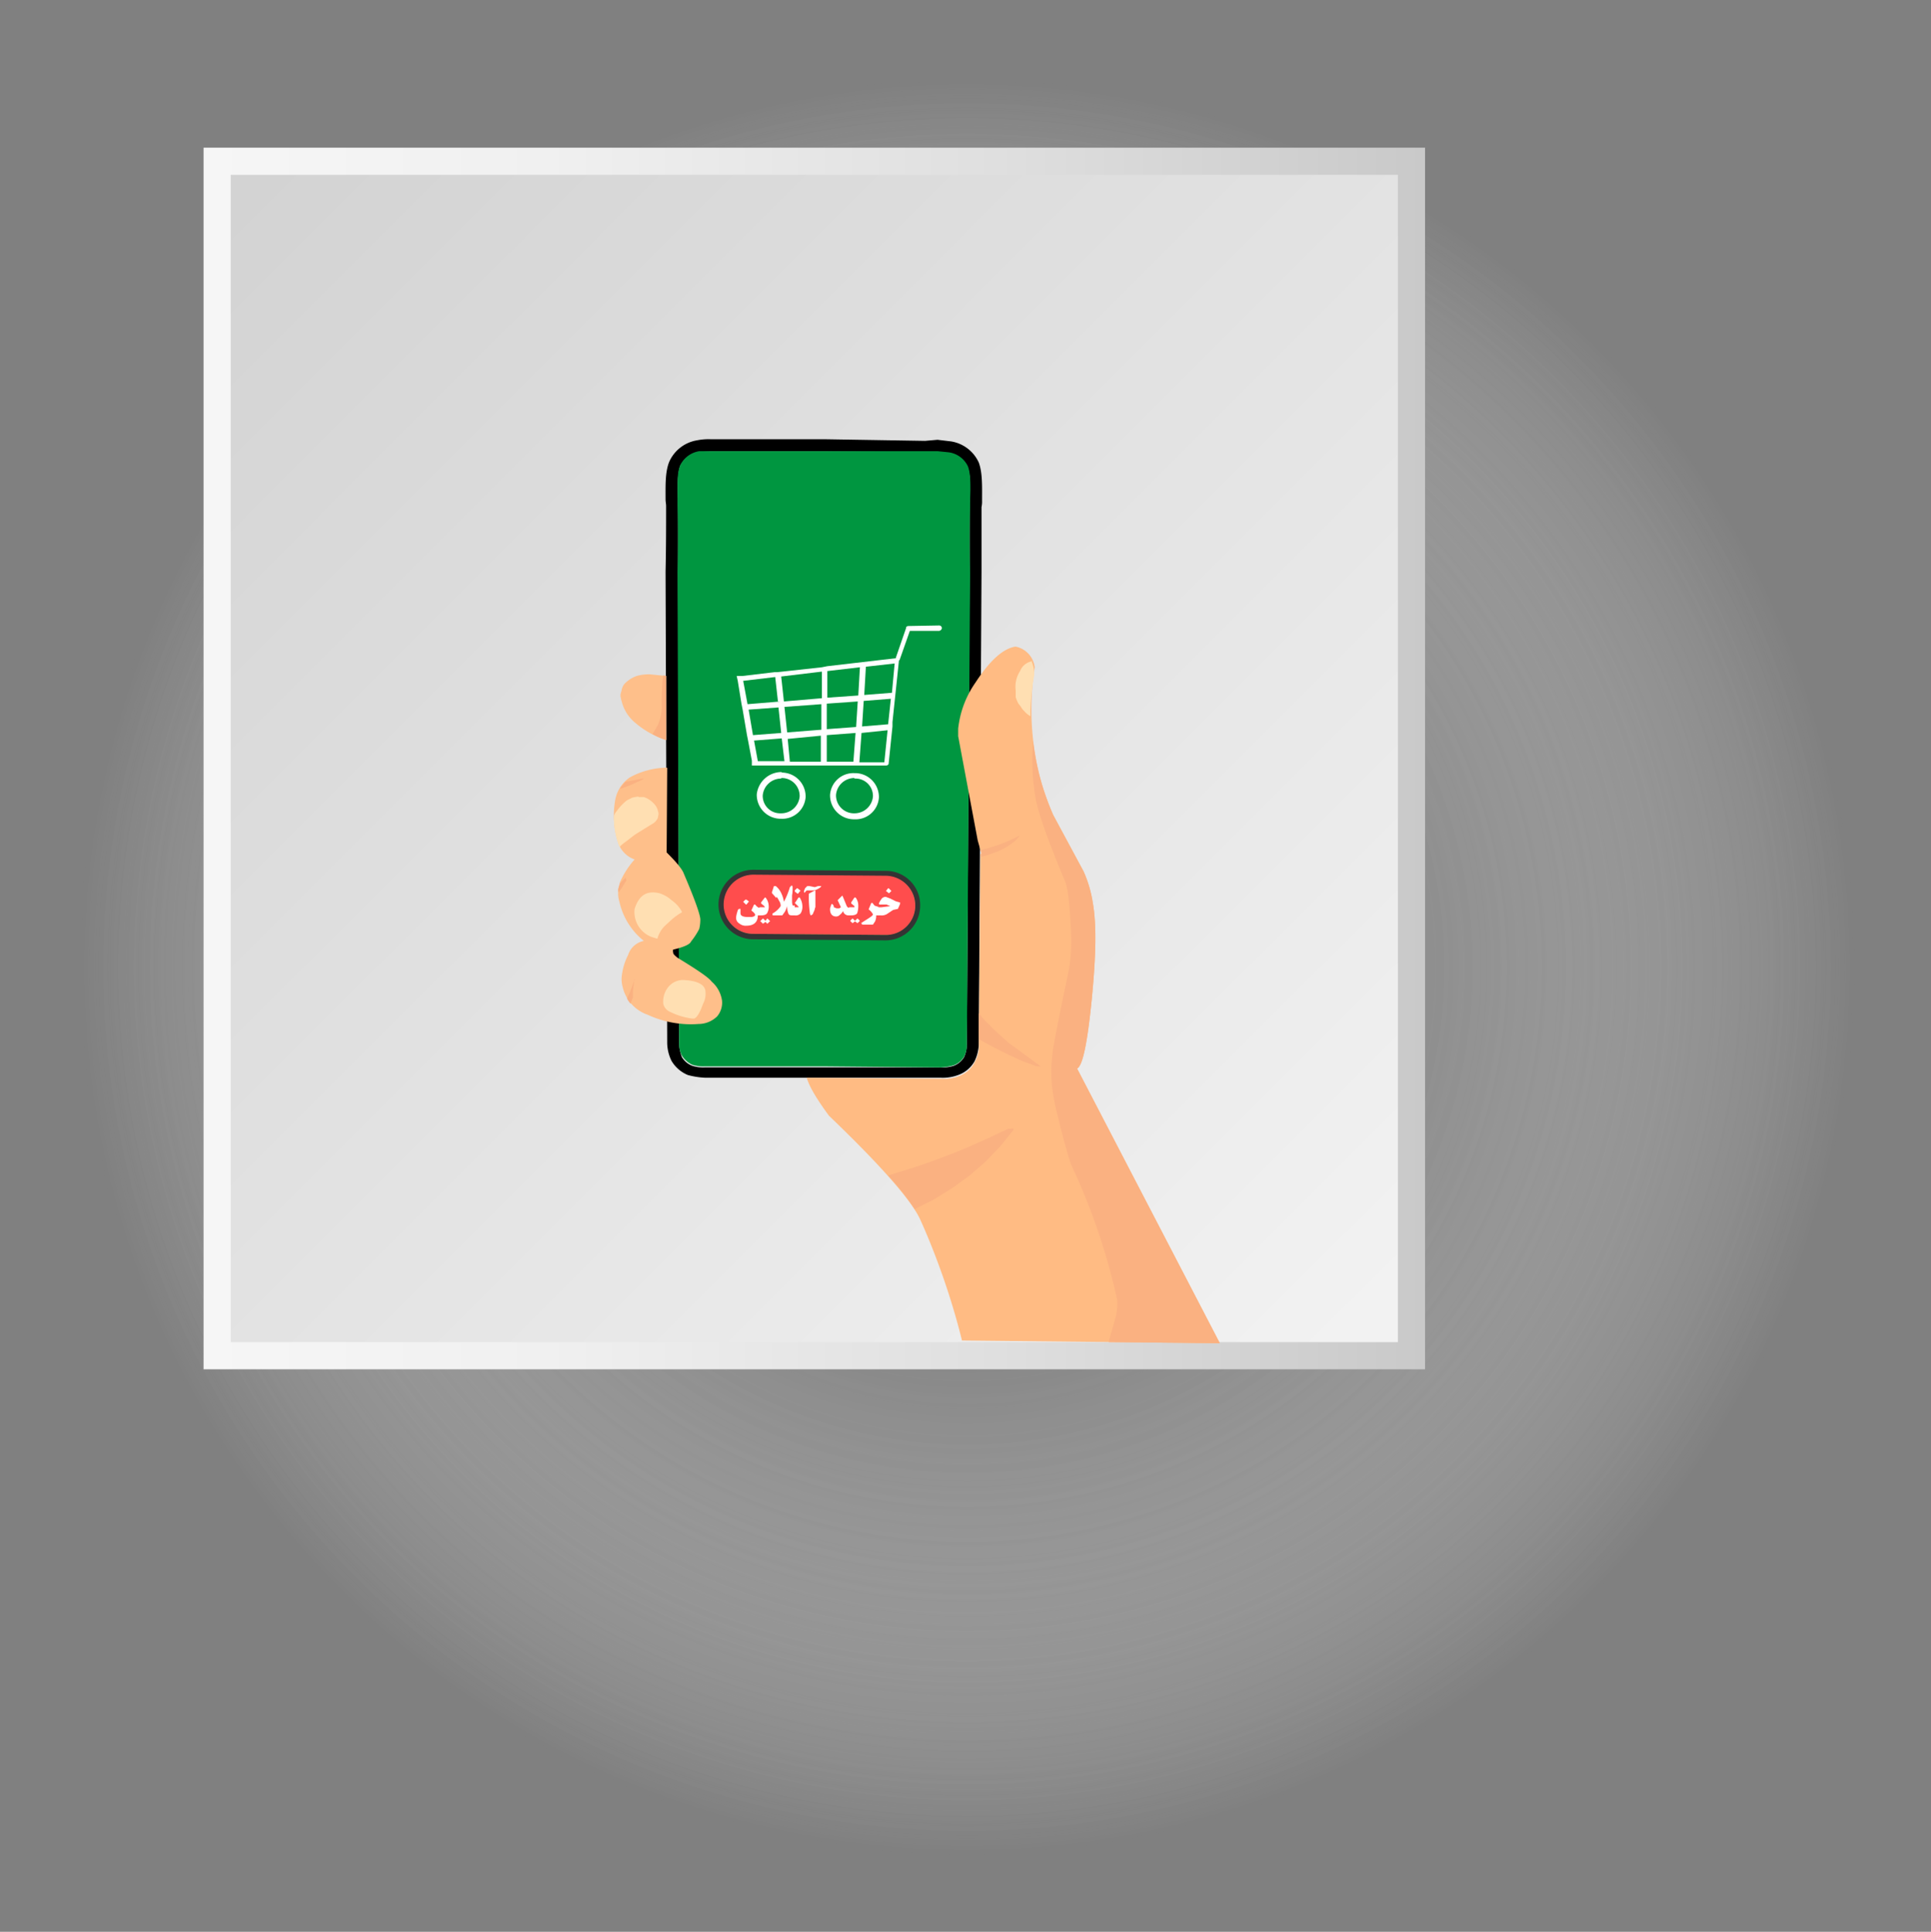 <svg xmlns="http://www.w3.org/2000/svg" xmlns:xlink="http://www.w3.org/1999/xlink" viewBox="0 0 355.7 355.8"><rect x="0" y="0" width="355.7" height="355.8" fill="#808080" stroke="none"/><defs><style>.cls-1{isolation:isolate;}.cls-2,.cls-3{opacity:0.8;mix-blend-mode:multiply;fill:url(#Degradado_sin_nombre_1040);}.cls-3{fill-opacity:0.65;}.cls-4{fill:url(#linear-gradient);}.cls-5{fill:url(#Degradado_sin_nombre_1114);}.cls-6{fill:#009640;}.cls-7{fill:#ffbb83;}.cls-8{fill:#febf8a;}.cls-9{fill:#ffdfb2;}.cls-10{fill:#fab181;}.cls-11{fill:#fff;}.cls-12{fill:#343434;}.cls-13{fill:#ff4d4d;}</style><radialGradient id="Degradado_sin_nombre_1040" cx="172.94" cy="183.23" r="172.94" gradientTransform="translate(0 -10.6) scale(1.03 1.03)" gradientUnits="userSpaceOnUse"><stop offset="0" stop-color="#242424"/><stop offset="0.36" stop-color="#838383" stop-opacity="0.57"/><stop offset="0.92" stop-color="#fff" stop-opacity="0"/></radialGradient><linearGradient id="linear-gradient" x1="37.5" y1="139.71" x2="262.5" y2="139.71" gradientUnits="userSpaceOnUse"><stop offset="0" stop-color="#f6f6f6"/><stop offset="0.28" stop-color="#f0f0f0"/><stop offset="0.65" stop-color="#dfdfdf"/><stop offset="1" stop-color="#c9c9c9"/></linearGradient><linearGradient id="Degradado_sin_nombre_1114" x1="252.64" y1="242.35" x2="-21.64" y2="-31.93" gradientUnits="userSpaceOnUse"><stop offset="0" stop-color="#f2f2f2"/><stop offset="1" stop-color="#c9c9c9"/></linearGradient></defs><g class="cls-1"><g id="Layer_1" data-name="Layer 1"><ellipse class="cls-2" cx="177.9" cy="177.9" rx="177.9" ry="177.9"/><ellipse class="cls-3" cx="177.9" cy="177.9" rx="177.9" ry="177.9"/><rect class="cls-4" x="37.5" y="27.2" width="225" height="225"/><rect class="cls-5" x="42.5" y="32.2" width="215" height="215"/><path d="M151.8,93.4h0l18.7.2h2.2a6.8,6.8,0,0,1,2,.2,4.5,4.5,0,0,1,3.5,2.5c.6,1.4.5,3.4.5,6.2h0a5.3,5.3,0,0,0-.1,1.3v12.1h0l-.5,86.8h0a5.9,5.9,0,0,1-.5,2.3,3.8,3.8,0,0,1-1.9,1.6,6.6,6.6,0,0,1-2.4.3H129.9a6.6,6.6,0,0,1-2.4-.3h0a3.8,3.8,0,0,1-1.9-1.6h0a8.6,8.6,0,0,1-.5-2.3h0l-.2-86.8h0V102.3h0c-.1-2.8-.1-4.8.4-6.2a4.7,4.7,0,0,1,3.5-2.5h0l2-.2h21Zm0-2.2H130.9a10.6,10.6,0,0,0-2.5.2,6.8,6.8,0,0,0-5.1,3.9c-.8,1.9-.7,4.5-.7,7h0c0,.4.1.8.1,1.2,0,3.4,0,7.7-.1,12.1h0l.3,86.8h0a7.8,7.8,0,0,0,.8,3.3h0a6.3,6.3,0,0,0,3,2.6h0a14.8,14.8,0,0,0,3.2.5h43.4a8.1,8.1,0,0,0,3.2-.5,5.6,5.6,0,0,0,3-2.5,7.8,7.8,0,0,0,.8-3.3h0l.5-86.8h0V103.7h0a4.9,4.9,0,0,0,.1-1.2h0c0-2.5.1-5.1-.6-7a6.8,6.8,0,0,0-5.1-3.9l-2.5-.3h0l-2.3.2L152,91.2h-.2Zm0,0" transform="translate(0 -10.3)"/><path class="cls-6" d="M151.6,206.7Zm.2-113.3h-23a4.7,4.7,0,0,0-3.5,2.6c-.6,1.4-.5,3.4-.5,6.2h0v1.3c.1,3.4.1,7.7,0,12.1h0l.3,86.8h0a4.6,4.6,0,0,0,.5,2.3h0a4.5,4.5,0,0,0,1.9,1.7,6.6,6.6,0,0,0,2.4.3h21.7l21.7.2h0a10,10,0,0,0,2.4-.4,3.8,3.8,0,0,0,1.9-1.6,4.6,4.6,0,0,0,.5-2.3h0l.6-86.8h0c-.1-4.4-.1-8.7,0-12.1h0v-1.3h0c.1-2.8.1-4.8-.4-6.2a4.6,4.6,0,0,0-3.6-2.6l-2-.2H151.8Zm0,0" transform="translate(0 -10.3)"/><path class="cls-7" d="M187.1,129.4H187c-2.3.4-4.7,2.6-7.3,6.6a18.2,18.2,0,0,0-3.2,8.5v1.4l3.6,19.2.7,2.5c-.1.1-.1.1-.2-.1l-.3,35.1a5.6,5.6,0,0,1-.6,3c-.8,1.9-2.5,3.1-5.2,3.4l-25.9-.2c.5,1.7,1.9,4,4.1,7,9.6,9.2,15.2,15.6,16.8,19.1s5.2,12.1,7.7,22.3l47.5.5-26.3-50.6c1-.4,1.9-4.6,2.7-12.7s.9-13.9.2-17.8a22.4,22.4,0,0,0-1.7-5.8L194,160.4a52.1,52.1,0,0,1-2-5.4,49.9,49.9,0,0,1-1.4-21.8,4.4,4.4,0,0,0-3.5-3.8Zm0,0" transform="translate(0 -10.3)"/><path class="cls-8" d="M122.9,151.7h-.4a14.5,14.5,0,0,0-6.5,1.8,6.4,6.4,0,0,0-2.7,4.3,16.1,16.1,0,0,0,.5,7.5,4.9,4.9,0,0,0,3.1,3.3,15.8,15.8,0,0,0-2.7,4.2c-.2.8-.4,1.3-.3,1.5a5,5,0,0,0,.2,2.1,12.8,12.8,0,0,0,4.5,7.2,3.8,3.8,0,0,0-2.9,2.6,10.8,10.8,0,0,0-1.1,3.4,5.5,5.5,0,0,0,.1,2.5,7.1,7.1,0,0,0,4.6,5.1,19,19,0,0,0,9.4,1.7,4.9,4.9,0,0,0,3.4-1.4,3.9,3.9,0,0,0,.9-2.9,5.7,5.7,0,0,0-1.9-3.5c-.6-.8-2.7-2.2-6.3-4.4-.5-.4-.8-.7-.8-.9s-.1-.3,0-.6q3-.7,3.3-1.5a13.3,13.3,0,0,0,1.5-2.3,7,7,0,0,0,.2-1.6c.1-.7-.9-3.6-3-8.5-.3-.9-1.4-2.2-3.2-4Zm0,0" transform="translate(0 -10.3)"/><path class="cls-8" d="M119.8,134.5h-.2a8,8,0,0,0-2.3.3,5.6,5.6,0,0,0-2,1.2,2.1,2.1,0,0,0-.6.8,1.9,1.9,0,0,0-.2.7,6.4,6.4,0,0,0-.2.7v.4c.1.3.1.6.2.8a7.4,7.4,0,0,0,2.6,4.1,16.3,16.3,0,0,0,5.6,3.1V134.8l-3-.3Zm0,0" transform="translate(0 -10.3)"/><path class="cls-9" d="M190.2,132.1h-.1a2.9,2.9,0,0,0-2.2,1.8,5.3,5.3,0,0,0-.8,3.6v1.2a6.1,6.1,0,0,0,.5,1.2l.4.5a3.5,3.5,0,0,0,.7.9,3.8,3.8,0,0,0,1.1.9h0v-1.1a48.3,48.3,0,0,1,.7-6.4,6.2,6.2,0,0,0-.2-1.8,9.4,9.4,0,0,0-.3-.9Zm0,0" transform="translate(0 -10.3)"/><path class="cls-9" d="M117.6,157l-1.1.2-1,.5a9.1,9.1,0,0,0-1.9,2,2,2,0,0,0-.5.9,13.6,13.6,0,0,0,.7,4.8l.3.9a9,9,0,0,1,1.2-1L117,164l3.4-2.1a2.3,2.3,0,0,0,.7-.8c.1-.1.1-.4.2-.8a1.3,1.3,0,0,0-.1-.6,2.7,2.7,0,0,0-.5-1.1,4.8,4.8,0,0,0-1.6-1.3l-.5-.2h-1Zm0,0" transform="translate(0 -10.3)"/><path class="cls-9" d="M121.1,183.2a5.1,5.1,0,0,1,1.4-2.4l1.2-1.1a10.6,10.6,0,0,1,1.8-1.3c.1,0,.1-.1.1-.2a6.2,6.2,0,0,0-1.9-2.1,6,6,0,0,0-2.3-1.3c-2.3-.5-3.7.4-4.5,2.9a4.9,4.9,0,0,0,3.2,5.2Zm0,0" transform="translate(0 -10.3)"/><path class="cls-9" d="M127.9,197.9c.6-.3,1.1-1.3,1.6-2.7a3.9,3.9,0,0,0,.4-2.6c-.3-1.1-1.7-1.7-4.1-1.8a3.5,3.5,0,0,0-2.7,1.3,4.2,4.2,0,0,0-.9,3.2,2.2,2.2,0,0,0,1.3,1.4,12.7,12.7,0,0,0,4,1.2Zm0,0" transform="translate(0 -10.3)"/><path class="cls-10" d="M186.4,218.2h-.7c-5,2.4-8.5,3.9-10.6,4.7s-5.5,2.1-8.3,2.9l-3.2,1a47.9,47.9,0,0,1,4.9,6.2l3.4-1.7,3.4-2.1,3.2-2.3,3-2.6,2.7-2.8,2.5-3.1a.3.3,0,0,0-.3-.3Zm0,0" transform="translate(0 -10.3)"/><path class="cls-10" d="M187.6,164.3l-.8.4a28.1,28.1,0,0,1-5.9,2.1h-.3l.2.7h-.1v.6h.1a22.5,22.5,0,0,0,3.7-1.3,13.5,13.5,0,0,0,2.2-1.4,3.8,3.8,0,0,0,.9-.9c.2-.2.2-.3.1-.3Zm0,0" transform="translate(0 -10.3)"/><path class="cls-10" d="M180.3,197v4.8h.2a85.1,85.1,0,0,0,8,4l1.9.7a2.7,2.7,0,0,0,1.3.2h0l-6-4.4c-1.3-1.2-2.5-2.2-3.5-3.3a14.4,14.4,0,0,1-1.9-2.1Zm0,0" transform="translate(0 -10.3)"/><path class="cls-10" d="M190.3,146.8a40.7,40.7,0,0,0,.4,10.1c.4,2.8,2.3,8.1,5.6,16,.5,1.5.8,4.6,1,9.3a33.1,33.1,0,0,1-.4,6.7c-2,9.5-3,14.7-3,15.4a26.1,26.1,0,0,0-.1,6.2,42.7,42.7,0,0,0,1.1,5.6q1.3,5.4,2.4,8.7a117.3,117.3,0,0,1,8.5,25,10.6,10.6,0,0,1-.2,2.7c-.5,1.9-1,3.5-1.4,5h0l20.5.2-26.3-50.6c1-.4,1.9-4.6,2.7-12.7s.9-13.9.2-17.8a22.4,22.4,0,0,0-1.7-5.8L194,160.4a52.1,52.1,0,0,1-2-5.4,45.9,45.9,0,0,1-1.7-8.2Zm0,0" transform="translate(0 -10.3)"/><path class="cls-10" d="M117,190.7h-.1l-.5,1.4-.3.8-.6,1.3a3.6,3.6,0,0,0,.7,1V195l.2-.5.2-.5v-1.2c0-.3.1-.8.2-1.8v-.3Zm0,0" transform="translate(0 -10.3)"/><path class="cls-10" d="M115.3,172h-.1l-1,1c-.2.7-.4,1.2-.3,1.4v.2h.1l.5-.7.8-1.3h0a.4.4,0,0,0,.1-.3h-.1Zm0,0" transform="translate(0 -10.3)"/><path class="cls-10" d="M118.5,153.7h-.1l-3.2.6-1,1.2h.3l1.4-.5.7-.3,1.3-.6.6-.3Zm0,0" transform="translate(0 -10.3)"/><path class="cls-10" d="M122.2,134.7a6.1,6.1,0,0,0-.2,1.5,38.1,38.1,0,0,0-.1,4.3,8.8,8.8,0,0,1-.2,1.7,9.8,9.8,0,0,1-.5,1.6l-.4.7-.6,1a11.2,11.2,0,0,0,2.5,1.1V134.8Zm0,0" transform="translate(0 -10.3)"/><path class="cls-11" d="M164.8,132.5l-.5,5.4-5.1.4.3-5.2Zm-6.4.7-.3,5.2-5.7.4v-4.9Zm-7,.8v4.9l-7,.6-.5-4.6Zm-8.6,1,.5,4.5h.5l-6.1.5-.8-4.3Zm21.3,4-.5,4.7-4.8.4h0l.3-4.7Zm-6.1.5-.3,4.7-5.4.4v-4.7Zm.8,4.6v0Zm-7.5-4.1v4.7l-6.3.5-.5-4.7Zm-7.9.6.5,4.7-5.2.4-.8-4.7Zm20.1,4.2-.6,5.9h-4.6l.4-5.4Zm-5.9.5-.4,5.3h-4.9v-4.9Zm-6.4.5v4.8h-5.7l-.4-4.2Zm-7.2.5.5,4.2h-4.9l-.7-3.8Zm23.4-20.7c-.3,0-.5.1-.5.4l-1.9,5.5h.3l-12.9,1.5-1,.2-8.2.9h-.5l-5.9.7h-1.1l.2.9.7,4.3.2,1,.8,4.7.2,1,.7,3.7v.9h24.7c.2,0,.5-.1.5-.4l.7-6.8v-.8l1.2-11.4h.1l1.9-5.4h5.3a.6.6,0,0,0,.6-.5.5.5,0,0,0-.5-.5Zm-23.5,28h.2a3.3,3.3,0,0,1,3.2,3.4,3.4,3.4,0,0,1-3.4,3.1h-.2a3.2,3.2,0,0,1-3.2-3.3,3.4,3.4,0,0,1,3.4-3.1Zm13.5.1h.2a3.2,3.2,0,0,1,3.2,3.3,3.4,3.4,0,0,1-3.4,3.1h-.2a3.3,3.3,0,0,1-3.2-3.4,3.4,3.4,0,0,1,3.4-3.1Zm-13.5-1.2a4.6,4.6,0,0,0-4.5,4.1,4.4,4.4,0,0,0,4.3,4.5h.2a4.3,4.3,0,0,0,4.5-4,4.4,4.4,0,0,0-4.3-4.5Zm13.5.2a4.3,4.3,0,0,0-4.5,4,4.4,4.4,0,0,0,4.3,4.5h.2a4.3,4.3,0,0,0,4.5-4,4.4,4.4,0,0,0-4.3-4.5Zm0,0" transform="translate(0 -10.3)"/><path class="cls-12" d="M138.8,171.5l24.4.2a5.4,5.4,0,0,1,5.4,5.4,5.5,5.5,0,0,1-5.5,5.4l-24.4-.2a5.3,5.3,0,0,1-5.3-5.5,5.2,5.2,0,0,1,5.4-5.3Zm0-1a6.4,6.4,0,0,0-.1,12.8l24.4.2a6.4,6.4,0,0,0,6.4-6.4,6.3,6.3,0,0,0-6.3-6.4Zm0,0" transform="translate(0 -10.3)"/><path class="cls-13" d="M138.8,171.4a5.5,5.5,0,0,0-5.5,5.4,5.4,5.4,0,0,0,5.4,5.5l24.4.2a5.4,5.4,0,0,0,5.5-5.4,5.5,5.5,0,0,0-5.4-5.5Zm0,0" transform="translate(0 -10.3)"/><path class="cls-11" d="M140.1,178.9h-.5c0,1.2-.7,1.9-2.1,1.9a1.8,1.8,0,0,1-1.3-.4,1.2,1.2,0,0,1-.6-1.2,5.1,5.1,0,0,1,.2-.9c.1-.4.2-.6.4-.6h.2v.8c0,.5.5.7,1.4.7h.7c.4-.1.6-.2.6-.4s-.3-.5-.7-.8l.5-1.1h.2c.3.4.6.6.8.6h.3Zm-2.2-2.6c.1,0,.1.1,0,.1l-.4.5h-.1l-.5-.5h0l.4-.4h.2Z" transform="translate(0 -10.3)"/><path class="cls-11" d="M141.6,177.1a2.4,2.4,0,0,1-.3,1.4c-.2.3-.6.4-1.2.4h-.2v-1.5h1c0-.1-.1-.1-.1-.2l-.6-.5v-.2l.7-.9h.1A2.5,2.5,0,0,1,141.6,177.1Zm.2,2.8c.1.1.1.1,0,.1l-.4.4h-.1l-.3-.3-.4.3h-.1l-.4-.4c-.1,0-.1,0,0-.1l.4-.4h.1l.4.4.3-.4h.1Z" transform="translate(0 -10.3)"/><path class="cls-11" d="M146.3,178.9h-.4c-.4,0-.6-.1-.7-.4s-.2-.6-.2-1.3a6.9,6.9,0,0,1-.4,1l-.5.7h-1.7c-.1,0-.1-.1-.1-.2s0-.2.1-.2a4.4,4.4,0,0,0,1.4-1.3v-.2a1.6,1.6,0,0,0-.3-.8c-.2-.4-.3-.6-.5-.7v.2l-.8-.9v-.2l.3-.9c0-.2.1-.2.2-.2h.2a3.7,3.7,0,0,1,1.1,1.5,5.1,5.1,0,0,1,.4,1.4,14.6,14.6,0,0,0,1.1-2.7l.3-.3c.1,0,.2.1.2.3v.3a5.7,5.7,0,0,1-.1,1.2v1.1c0,.5.1.8.2.8h.3Z" transform="translate(0 -10.3)"/><path class="cls-11" d="M147.8,177.1a2.4,2.4,0,0,1-.3,1.4,1.2,1.2,0,0,1-1.1.4h-.3v-1.5h1c0-.1,0-.1-.1-.2l-.5-.5c-.1-.1-.1-.1,0-.2l.6-.9h.2A3,3,0,0,1,147.8,177.1Zm-.4-2.8c.1.1.1.1,0,.1l-.4.5h-.1l-.5-.4v-.2l.4-.4h.1Z" transform="translate(0 -10.3)"/><path class="cls-11" d="M151.3,173.4q0,.3-.6.6a2,2,0,0,1-1.1.3h-1l-.2.2c-.1.1-.1.2-.2.2s-.1-.1-.1-.3l.2-.5.4-.4h.4l1,.2.6-.2h.6Zm-1.1,1v3c-.1.1-.1.4-.2.6l-.3.7-.3.2c-.1,0-.1-.1-.2-.3a21.1,21.1,0,0,1-.2-3.7l1.1-.6h.1Z" transform="translate(0 -10.3)"/><path class="cls-11" d="M156.6,178.9h-.3a1,1,0,0,1-1-.8,2.2,2.2,0,0,1-.6.7.9.9,0,0,1-.7.3c-.7,0-1.1-.5-1.1-1.3a1.1,1.1,0,0,1,.1-.5c.1-.3.1-.5.3-.5l.2.2a1,1,0,0,1,.1.4l.5.2h.5l.3-.2h0l-.6-1.3.8-.8h.1l.7,1.7c.1.3.3.5.5.5h.2Z" transform="translate(0 -10.3)"/><path class="cls-11" d="M158.1,177.1a4.1,4.1,0,0,1-.2,1.4c-.2.3-.6.4-1.2.4h-.3v-1.5h1v-.2l-.6-.5v-.2l.6-.9h.2A2.4,2.4,0,0,1,158.1,177.1Zm.3,2.8h0l-.4.4h-.1l-.4-.3-.4.3H157l-.4-.4h0l.4-.4h.1l.4.4.4-.4h.1Z" transform="translate(0 -10.3)"/><path class="cls-11" d="M161.8,178.9h-.4v.3a3.1,3.1,0,0,1-.2.8l-.4.6H159c-.2,0-.3-.1-.3-.2s0-.2.1-.2l1.1-.7c.6-.4.9-.6.9-.8a2.5,2.5,0,0,0-.8-.9l.5-1.2h.2l.4.5.6.2h.1Z" transform="translate(0 -10.3)"/><path class="cls-11" d="M165.8,176.8l-.4.9-.9.2-.6.4-.6.4a2,2,0,0,1-1.1.2h-.6v-1.5h.8l1.6-.2-.7-.3h-1.2c-.1,0-.2,0-.2-.2a2.7,2.7,0,0,1,.4-.7.9.9,0,0,1,.9-.5l.8.3,1,.5.7.2h.1Zm-1.6-2.4h0l-.4.4h-.1l-.5-.4h0l.4-.5h.1Z" transform="translate(0 -10.3)"/></g></g></svg>